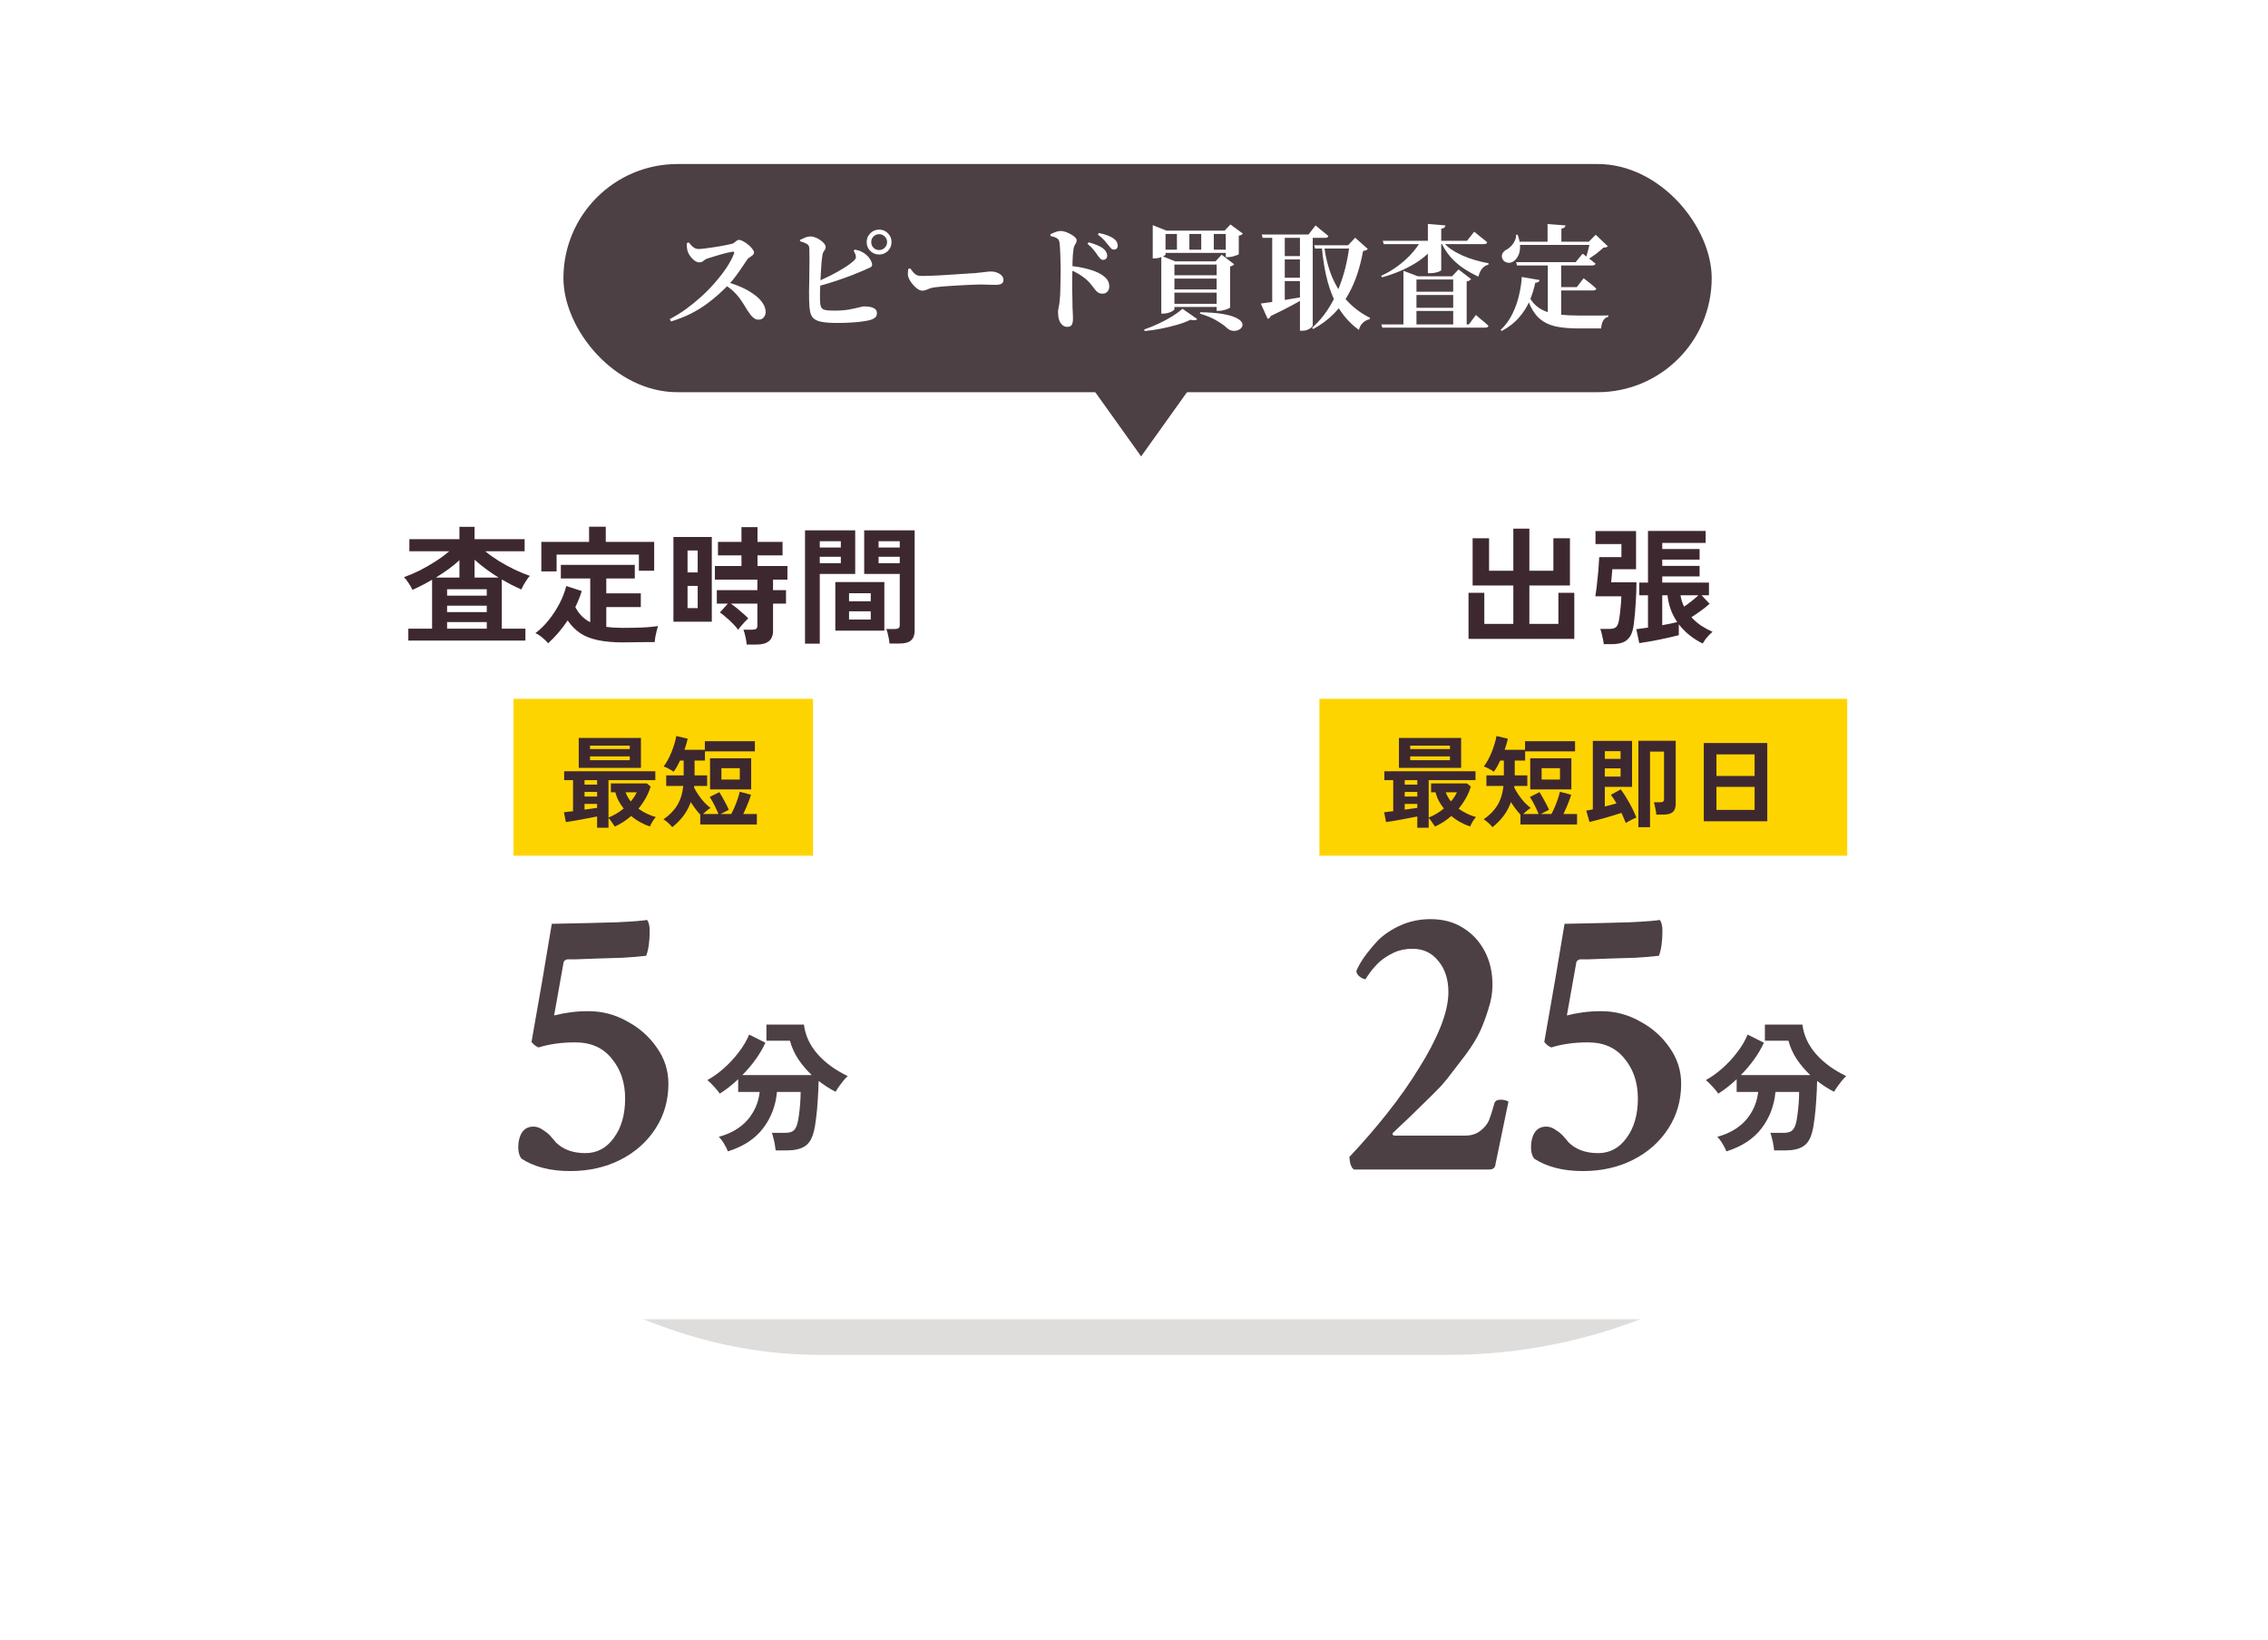 <svg width="318" height="230" viewBox="0 0 318 230" fill="none" xmlns="http://www.w3.org/2000/svg">
<g opacity="0.3" filter="url(#filter0_f_620_32039)">
<rect x="39.999" y="40" width="238" height="150" rx="75" fill="#948B8B"/>
</g>
<rect x="29" y="39" width="260" height="146" rx="15" fill="white"/>
<path d="M242.06 161.46C241.967 161.193 241.793 160.847 241.54 160.42C241.3 160.007 241.047 159.673 240.78 159.42C242.513 158.94 243.86 158.147 244.82 157.04C245.78 155.92 246.347 154.613 246.52 153.12H243.5V151.34C243.073 151.74 242.64 152.113 242.2 152.46C241.773 152.793 241.347 153.093 240.92 153.36C240.747 153.093 240.487 152.773 240.14 152.4C239.807 152.027 239.487 151.713 239.18 151.46C239.94 151.047 240.7 150.507 241.46 149.84C242.233 149.16 242.933 148.407 243.56 147.58C244.2 146.753 244.693 145.92 245.04 145.08L247.32 146.22C246.947 147.033 246.48 147.827 245.92 148.6C245.36 149.373 244.747 150.093 244.08 150.76H253.82C253.1 150.08 252.467 149.333 251.92 148.52C251.387 147.707 251 146.847 250.76 145.94H247.46V143.68H252.72C252.907 145.187 253.54 146.56 254.62 147.8C255.7 149.027 257.113 150.06 258.86 150.9C258.673 151.073 258.467 151.293 258.24 151.56C258.027 151.827 257.82 152.1 257.62 152.38C257.433 152.647 257.28 152.887 257.16 153.1C256.747 152.887 256.34 152.653 255.94 152.4C255.553 152.147 255.167 151.873 254.78 151.58C254.767 152.42 254.727 153.307 254.66 154.24C254.607 155.16 254.527 156.033 254.42 156.86C254.327 157.673 254.207 158.333 254.06 158.84C253.807 159.787 253.38 160.433 252.78 160.78C252.193 161.14 251.387 161.32 250.36 161.32H248.76C248.733 161.093 248.693 160.82 248.64 160.5C248.587 160.193 248.52 159.893 248.44 159.6C248.373 159.293 248.3 159.047 248.22 158.86H250C250.533 158.86 250.92 158.78 251.16 158.62C251.413 158.46 251.613 158.153 251.76 157.7C251.867 157.367 251.953 156.927 252.02 156.38C252.1 155.82 252.16 155.247 252.2 154.66C252.24 154.06 252.26 153.547 252.26 153.12H248.94C248.767 155.053 248.113 156.76 246.98 158.24C245.86 159.707 244.22 160.78 242.06 161.46Z" fill="#4C4044"/>
<path d="M189.847 164C189.482 163.781 189.264 163.198 189.191 162.25C191.05 160.281 192.818 158.24 194.495 156.125C196.173 154.01 197.649 151.914 198.925 149.836C200.238 147.758 201.258 145.807 201.988 143.984C202.717 142.161 203.081 140.539 203.081 139.117C203.081 137.331 202.607 135.872 201.659 134.742C200.748 133.612 199.545 133.047 198.05 133.047C197.066 133.047 196.191 133.229 195.425 133.594C194.659 133.958 194.003 134.378 193.456 134.852C192.982 135.289 192.527 135.799 192.089 136.383C191.688 136.93 191.488 137.24 191.488 137.312C191.232 137.312 190.941 137.185 190.613 136.93C190.321 136.674 190.175 136.419 190.175 136.164C190.394 135.617 190.74 134.997 191.214 134.305C191.725 133.576 192.381 132.773 193.183 131.898C194.021 131.06 195.079 130.349 196.355 129.766C197.667 129.182 199.071 128.891 200.566 128.891C202.316 128.891 203.829 129.292 205.105 130.094C206.417 130.896 207.438 131.99 208.167 133.375C208.896 134.76 209.261 136.328 209.261 138.078C209.261 139.208 209.079 140.32 208.714 141.414C208.35 142.617 207.949 143.693 207.511 144.641C207.074 145.589 206.399 146.682 205.488 147.922C204.795 148.833 204.193 149.617 203.683 150.273C203.209 150.93 202.662 151.604 202.042 152.297C201.423 152.953 200.584 153.792 199.527 154.812C198.506 155.833 197.12 157.164 195.37 158.805C195.261 158.878 195.225 158.969 195.261 159.078C195.298 159.188 195.389 159.242 195.534 159.242H205.488C206.326 159.242 207.037 159.005 207.62 158.531C208.167 158.094 208.55 157.62 208.769 157.109C208.988 156.562 209.243 155.76 209.534 154.703C209.644 154.375 209.936 154.211 210.409 154.211C210.847 154.211 211.212 154.302 211.503 154.484L209.699 163.18C209.662 163.727 209.37 164 208.824 164H189.847ZM221.938 164.219C219.167 164.219 216.888 163.635 215.102 162.469C214.81 162.068 214.664 161.539 214.664 160.883C214.664 160.081 214.828 159.406 215.156 158.859C215.521 158.276 216.068 157.984 216.797 157.984C217.271 157.984 217.727 158.148 218.164 158.477C218.638 158.768 219.021 159.096 219.313 159.461C219.641 159.826 219.841 160.062 219.914 160.172C220.935 161.193 222.32 161.703 224.07 161.703C225.711 161.703 227.042 160.992 228.063 159.57C229.12 158.148 229.649 156.307 229.649 154.047C229.649 151.823 229.029 149.964 227.789 148.469C226.586 146.938 224.873 146.172 222.649 146.172C220.753 146.172 219.039 146.409 217.508 146.883C217.143 146.737 216.815 146.482 216.524 146.117L218.055 137.367L219.367 129.547C223.268 129.474 226.331 129.401 228.555 129.328C230.815 129.219 232.201 129.109 232.711 129C232.966 129.292 233.094 129.802 233.094 130.531C233.094 131.99 232.93 133.156 232.602 134.031C231.654 134.141 230.56 134.232 229.32 134.305C228.117 134.341 226.932 134.378 225.766 134.414C224.599 134.451 223.615 134.487 222.813 134.523C222.047 134.523 221.628 134.523 221.555 134.523C221.227 134.596 221.044 134.76 221.008 135.016L219.695 142.398C220.388 142.216 221.136 142.07 221.938 141.961C222.74 141.852 223.596 141.797 224.508 141.797C226.44 141.797 228.245 142.271 229.922 143.219C231.636 144.13 233.021 145.352 234.078 146.883C235.172 148.414 235.719 150.109 235.719 151.969C235.719 154.302 235.117 156.398 233.914 158.258C232.711 160.117 231.07 161.576 228.992 162.633C226.914 163.69 224.563 164.219 221.938 164.219Z" fill="#4C4044"/>
<rect width="74" height="22" transform="translate(185 98)" fill="#FED400"/>
<path d="M198.722 116.078V114.496C198.433 114.552 198.087 114.617 197.686 114.692C197.285 114.767 196.874 114.846 196.454 114.93C196.034 115.005 195.637 115.075 195.264 115.14C194.891 115.205 194.583 115.252 194.34 115.28L194.074 113.908C194.233 113.889 194.419 113.866 194.634 113.838C194.858 113.81 195.096 113.782 195.348 113.754V109.4H194.102V108.154H206.884V109.4H200.318V114.65C200.71 114.491 201.083 114.305 201.438 114.09C201.802 113.875 202.138 113.637 202.446 113.376C202.185 113.049 201.951 112.699 201.746 112.326C201.541 111.943 201.387 111.537 201.284 111.108H200.654V109.862H205.694L206.226 110.296C206.058 110.865 205.825 111.411 205.526 111.934C205.237 112.447 204.901 112.937 204.518 113.404C204.901 113.675 205.302 113.913 205.722 114.118C206.142 114.314 206.553 114.468 206.954 114.58C206.805 114.729 206.646 114.939 206.478 115.21C206.319 115.49 206.203 115.719 206.128 115.896C205.708 115.765 205.269 115.574 204.812 115.322C204.355 115.079 203.916 114.781 203.496 114.426C202.805 115.033 202.04 115.527 201.2 115.91C201.069 115.723 200.925 115.509 200.766 115.266C200.607 115.023 200.458 114.837 200.318 114.706V116.078H198.722ZM196.146 107.678V103.478H204.868V107.678H196.146ZM197.728 106.6H203.3V106.068H197.728V106.6ZM197.728 105.046H203.3V104.556H197.728V105.046ZM196.958 113.53C197.285 113.483 197.597 113.441 197.896 113.404C198.204 113.367 198.479 113.329 198.722 113.292V112.732H196.958V113.53ZM196.958 111.696H198.722V111.052H196.958V111.696ZM196.958 110.03H198.722V109.4H196.958V110.03ZM203.44 112.382C203.617 112.177 203.776 111.967 203.916 111.752C204.056 111.537 204.177 111.323 204.28 111.108H202.712C202.88 111.565 203.123 111.99 203.44 112.382ZM209.264 115.994C209.18 115.882 209.063 115.751 208.914 115.602C208.765 115.462 208.611 115.327 208.452 115.196C208.293 115.065 208.149 114.967 208.018 114.902C208.849 114.333 209.493 113.675 209.95 112.928C210.407 112.181 210.692 111.276 210.804 110.212H208.41V108.728H210.86V106.656H210.342C210.053 107.291 209.754 107.813 209.446 108.224C209.269 108.084 209.045 107.944 208.774 107.804C208.503 107.655 208.261 107.547 208.046 107.482C208.242 107.23 208.438 106.927 208.634 106.572C208.83 106.208 209.007 105.83 209.166 105.438C209.325 105.037 209.46 104.645 209.572 104.262C209.693 103.87 209.777 103.52 209.824 103.212L211.42 103.59C211.317 104.066 211.168 104.584 210.972 105.144H213.828V103.94H220.842V105.368H213.842V106.656H212.386V108.728H214.15V110.212H212.344C212.335 110.249 212.325 110.287 212.316 110.324C212.316 110.352 212.316 110.389 212.316 110.436C212.484 110.781 212.694 111.136 212.946 111.5C213.198 111.864 213.469 112.205 213.758 112.522C214.057 112.83 214.346 113.091 214.626 113.306C214.467 113.399 214.29 113.525 214.094 113.684C213.898 113.843 213.725 113.997 213.576 114.146H215.732C215.648 113.922 215.531 113.661 215.382 113.362C215.242 113.054 215.093 112.755 214.934 112.466C214.775 112.177 214.631 111.943 214.5 111.766L215.858 111.08C215.97 111.257 216.115 111.5 216.292 111.808C216.469 112.116 216.642 112.433 216.81 112.76C216.978 113.077 217.104 113.343 217.188 113.558L216.04 114.146H217.524C217.683 113.866 217.841 113.539 218 113.166C218.159 112.793 218.303 112.415 218.434 112.032C218.565 111.649 218.658 111.313 218.714 111.024L220.296 111.444C220.231 111.687 220.137 111.967 220.016 112.284C219.895 112.601 219.764 112.923 219.624 113.25C219.493 113.567 219.358 113.866 219.218 114.146H221.122V115.616H213.184V114.23C212.951 113.987 212.722 113.717 212.498 113.418C212.274 113.119 212.059 112.807 211.854 112.48C211.602 113.18 211.261 113.819 210.832 114.398C210.403 114.967 209.88 115.499 209.264 115.994ZM214.556 110.702V106.334H220.324V110.702H214.556ZM216.152 109.316H218.728V107.72H216.152V109.316ZM227.954 115.406C227.87 115.191 227.777 114.967 227.674 114.734C227.571 114.491 227.464 114.244 227.352 113.992C227.035 114.095 226.675 114.207 226.274 114.328C225.882 114.449 225.476 114.571 225.056 114.692C224.645 114.813 224.249 114.921 223.866 115.014C223.483 115.117 223.152 115.201 222.872 115.266L222.41 113.67C222.531 113.651 222.671 113.628 222.83 113.6C222.989 113.563 223.157 113.525 223.334 113.488V103.898H228.836V110.338H225.014V113.096C225.313 113.021 225.602 112.947 225.882 112.872C226.162 112.797 226.419 112.727 226.652 112.662C226.521 112.438 226.391 112.223 226.26 112.018C226.129 111.813 225.999 111.626 225.868 111.458L227.254 110.688C227.637 111.211 228.024 111.822 228.416 112.522C228.808 113.213 229.149 113.922 229.438 114.65C229.223 114.734 228.971 114.851 228.682 115C228.402 115.14 228.159 115.275 227.954 115.406ZM229.718 115.994V103.884H234.954V112.732C234.954 113.255 234.814 113.637 234.534 113.88C234.263 114.113 233.825 114.23 233.218 114.23H232.238C232.219 113.997 232.173 113.707 232.098 113.362C232.033 113.017 231.967 112.732 231.902 112.508H232.756C232.952 112.508 233.092 112.475 233.176 112.41C233.269 112.345 233.316 112.219 233.316 112.032V105.396H231.356V115.994H229.718ZM225.014 108.896H227.226V107.748H225.014V108.896ZM225.014 106.418H227.226V105.34H225.014V106.418ZM238.888 115.168V104.192H247.792V115.168H238.888ZM240.666 113.572H246.014V110.338H240.666V113.572ZM240.666 108.812H246.014V105.788H240.666V108.812Z" fill="#3E2830"/>
<path d="M205.904 89.594V83.132H208.118V87.488H212.186V82.106H206.48V75.482H208.784V80.036H212.186V74.132H214.436V80.036H217.802V75.482H220.124V82.106H214.436V87.488H218.504V83.132H220.736V89.594H205.904ZM238.736 90.242C238.04 89.894 237.41 89.492 236.846 89.036C236.294 88.592 235.808 88.094 235.388 87.542V89.072C235.088 89.156 234.692 89.252 234.2 89.36C233.708 89.48 233.186 89.594 232.634 89.702C232.082 89.81 231.56 89.906 231.068 89.99C230.576 90.074 230.168 90.14 229.844 90.188L229.43 88.226C229.622 88.202 229.856 88.172 230.132 88.136C230.42 88.1 230.732 88.058 231.068 88.01V83.474H229.844V81.692H231.068V74.456H239.15V76.13H233.066V76.994H238.304V78.47H233.066V79.352H238.304V80.828H233.066V81.692H239.618V83.474H238.574L239.708 84.662C239.384 84.962 238.982 85.286 238.502 85.634C238.022 85.982 237.572 86.288 237.152 86.552C237.548 86.984 237.998 87.374 238.502 87.722C239.018 88.058 239.558 88.352 240.122 88.604C239.99 88.7 239.828 88.85 239.636 89.054C239.444 89.258 239.264 89.468 239.096 89.684C238.94 89.912 238.82 90.098 238.736 90.242ZM224.858 90.332C224.846 90.128 224.81 89.888 224.75 89.612C224.702 89.348 224.642 89.084 224.57 88.82C224.51 88.556 224.444 88.346 224.372 88.19H225.668C226.076 88.19 226.376 88.112 226.568 87.956C226.76 87.8 226.898 87.5 226.982 87.056C227.042 86.744 227.096 86.384 227.144 85.976C227.192 85.568 227.234 85.154 227.27 84.734C227.306 84.314 227.324 83.942 227.324 83.618H223.688C223.748 83.246 223.808 82.814 223.868 82.322C223.928 81.818 223.982 81.302 224.03 80.774C224.09 80.246 224.132 79.748 224.156 79.28C224.192 78.812 224.216 78.428 224.228 78.128H227.342V76.292H223.706V74.474H229.394V79.82H226.064C226.052 80.048 226.028 80.342 225.992 80.702C225.956 81.062 225.926 81.38 225.902 81.656H229.448C229.448 82.568 229.424 83.372 229.376 84.068C229.34 84.752 229.298 85.37 229.25 85.922C229.202 86.462 229.148 86.972 229.088 87.452C229.004 88.196 228.836 88.778 228.584 89.198C228.332 89.618 227.99 89.912 227.558 90.08C227.126 90.248 226.58 90.332 225.92 90.332H224.858ZM233.066 87.668C233.474 87.596 233.858 87.524 234.218 87.452C234.59 87.368 234.908 87.296 235.172 87.236C234.404 86.12 233.948 84.866 233.804 83.474H233.066V87.668ZM236.126 85.076C236.474 84.836 236.828 84.572 237.188 84.284C237.56 83.996 237.878 83.726 238.142 83.474H235.622C235.67 83.762 235.736 84.038 235.82 84.302C235.904 84.566 236.006 84.824 236.126 85.076Z" fill="#3E2830"/>
<path d="M102.06 161.46C101.967 161.193 101.793 160.847 101.54 160.42C101.3 160.007 101.047 159.673 100.78 159.42C102.513 158.94 103.86 158.147 104.82 157.04C105.78 155.92 106.347 154.613 106.52 153.12H103.5V151.34C103.073 151.74 102.64 152.113 102.2 152.46C101.773 152.793 101.347 153.093 100.92 153.36C100.747 153.093 100.487 152.773 100.14 152.4C99.807 152.027 99.487 151.713 99.18 151.46C99.94 151.047 100.7 150.507 101.46 149.84C102.233 149.16 102.933 148.407 103.56 147.58C104.2 146.753 104.693 145.92 105.04 145.08L107.32 146.22C106.947 147.033 106.48 147.827 105.92 148.6C105.36 149.373 104.747 150.093 104.08 150.76H113.82C113.1 150.08 112.467 149.333 111.92 148.52C111.387 147.707 111 146.847 110.76 145.94H107.46V143.68H112.72C112.907 145.187 113.54 146.56 114.62 147.8C115.7 149.027 117.113 150.06 118.86 150.9C118.673 151.073 118.467 151.293 118.24 151.56C118.027 151.827 117.82 152.1 117.62 152.38C117.433 152.647 117.28 152.887 117.16 153.1C116.747 152.887 116.34 152.653 115.94 152.4C115.553 152.147 115.167 151.873 114.78 151.58C114.767 152.42 114.727 153.307 114.66 154.24C114.607 155.16 114.527 156.033 114.42 156.86C114.327 157.673 114.207 158.333 114.06 158.84C113.807 159.787 113.38 160.433 112.78 160.78C112.193 161.14 111.387 161.32 110.36 161.32H108.76C108.733 161.093 108.693 160.82 108.64 160.5C108.587 160.193 108.52 159.893 108.44 159.6C108.373 159.293 108.3 159.047 108.22 158.86H110C110.533 158.86 110.92 158.78 111.16 158.62C111.413 158.46 111.613 158.153 111.76 157.7C111.867 157.367 111.953 156.927 112.02 156.38C112.1 155.82 112.16 155.247 112.2 154.66C112.24 154.06 112.26 153.547 112.26 153.12H108.94C108.767 155.053 108.113 156.76 106.98 158.24C105.86 159.707 104.22 160.78 102.06 161.46Z" fill="#4C4044"/>
<path d="M79.938 164.219C77.167 164.219 74.888 163.635 73.102 162.469C72.81 162.068 72.664 161.539 72.664 160.883C72.664 160.081 72.828 159.406 73.156 158.859C73.521 158.276 74.068 157.984 74.797 157.984C75.271 157.984 75.727 158.148 76.164 158.477C76.638 158.768 77.021 159.096 77.313 159.461C77.641 159.826 77.841 160.062 77.914 160.172C78.935 161.193 80.32 161.703 82.07 161.703C83.711 161.703 85.042 160.992 86.063 159.57C87.12 158.148 87.649 156.307 87.649 154.047C87.649 151.823 87.029 149.964 85.789 148.469C84.586 146.938 82.873 146.172 80.649 146.172C78.753 146.172 77.039 146.409 75.508 146.883C75.143 146.737 74.815 146.482 74.524 146.117L76.055 137.367L77.367 129.547C81.268 129.474 84.331 129.401 86.555 129.328C88.815 129.219 90.201 129.109 90.711 129C90.966 129.292 91.094 129.802 91.094 130.531C91.094 131.99 90.93 133.156 90.602 134.031C89.654 134.141 88.56 134.232 87.32 134.305C86.117 134.341 84.932 134.378 83.766 134.414C82.599 134.451 81.615 134.487 80.813 134.523C80.047 134.523 79.628 134.523 79.555 134.523C79.227 134.596 79.044 134.76 79.008 135.016L77.695 142.398C78.388 142.216 79.135 142.07 79.938 141.961C80.74 141.852 81.597 141.797 82.508 141.797C84.44 141.797 86.245 142.271 87.922 143.219C89.635 144.13 91.021 145.352 92.078 146.883C93.172 148.414 93.719 150.109 93.719 151.969C93.719 154.302 93.117 156.398 91.914 158.258C90.711 160.117 89.07 161.576 86.992 162.633C84.914 163.69 82.563 164.219 79.938 164.219Z" fill="#4C4044"/>
<rect width="42" height="22" transform="translate(72 98)" fill="#FED400"/>
<path d="M83.722 116.078V114.496C83.433 114.552 83.088 114.617 82.686 114.692C82.285 114.767 81.874 114.846 81.454 114.93C81.034 115.005 80.638 115.075 80.264 115.14C79.891 115.205 79.583 115.252 79.34 115.28L79.074 113.908C79.233 113.889 79.419 113.866 79.634 113.838C79.858 113.81 80.096 113.782 80.348 113.754V109.4H79.102V108.154H91.884V109.4H85.318V114.65C85.71 114.491 86.084 114.305 86.438 114.09C86.802 113.875 87.138 113.637 87.446 113.376C87.185 113.049 86.951 112.699 86.746 112.326C86.541 111.943 86.387 111.537 86.284 111.108H85.654V109.862H90.694L91.226 110.296C91.058 110.865 90.825 111.411 90.526 111.934C90.237 112.447 89.901 112.937 89.518 113.404C89.901 113.675 90.302 113.913 90.722 114.118C91.142 114.314 91.553 114.468 91.954 114.58C91.805 114.729 91.646 114.939 91.478 115.21C91.32 115.49 91.203 115.719 91.128 115.896C90.708 115.765 90.269 115.574 89.812 115.322C89.355 115.079 88.916 114.781 88.496 114.426C87.805 115.033 87.04 115.527 86.2 115.91C86.07 115.723 85.925 115.509 85.766 115.266C85.608 115.023 85.458 114.837 85.318 114.706V116.078H83.722ZM81.146 107.678V103.478H89.868V107.678H81.146ZM82.728 106.6H88.3V106.068H82.728V106.6ZM82.728 105.046H88.3V104.556H82.728V105.046ZM81.958 113.53C82.285 113.483 82.597 113.441 82.896 113.404C83.204 113.367 83.48 113.329 83.722 113.292V112.732H81.958V113.53ZM81.958 111.696H83.722V111.052H81.958V111.696ZM81.958 110.03H83.722V109.4H81.958V110.03ZM88.44 112.382C88.618 112.177 88.776 111.967 88.916 111.752C89.056 111.537 89.177 111.323 89.28 111.108H87.712C87.88 111.565 88.123 111.99 88.44 112.382ZM94.264 115.994C94.18 115.882 94.064 115.751 93.914 115.602C93.765 115.462 93.611 115.327 93.452 115.196C93.293 115.065 93.149 114.967 93.018 114.902C93.849 114.333 94.493 113.675 94.95 112.928C95.407 112.181 95.692 111.276 95.804 110.212H93.41V108.728H95.86V106.656H95.342C95.053 107.291 94.754 107.813 94.446 108.224C94.269 108.084 94.045 107.944 93.774 107.804C93.504 107.655 93.261 107.547 93.046 107.482C93.242 107.23 93.438 106.927 93.634 106.572C93.83 106.208 94.007 105.83 94.166 105.438C94.325 105.037 94.46 104.645 94.572 104.262C94.694 103.87 94.778 103.52 94.824 103.212L96.42 103.59C96.317 104.066 96.168 104.584 95.972 105.144H98.828V103.94H105.842V105.368H98.842V106.656H97.386V108.728H99.15V110.212H97.344C97.335 110.249 97.326 110.287 97.316 110.324C97.316 110.352 97.316 110.389 97.316 110.436C97.484 110.781 97.694 111.136 97.946 111.5C98.198 111.864 98.469 112.205 98.758 112.522C99.057 112.83 99.346 113.091 99.626 113.306C99.468 113.399 99.29 113.525 99.094 113.684C98.898 113.843 98.725 113.997 98.576 114.146H100.732C100.648 113.922 100.531 113.661 100.382 113.362C100.242 113.054 100.093 112.755 99.934 112.466C99.775 112.177 99.631 111.943 99.5 111.766L100.858 111.08C100.97 111.257 101.115 111.5 101.292 111.808C101.469 112.116 101.642 112.433 101.81 112.76C101.978 113.077 102.104 113.343 102.188 113.558L101.04 114.146H102.524C102.683 113.866 102.841 113.539 103 113.166C103.159 112.793 103.303 112.415 103.434 112.032C103.565 111.649 103.658 111.313 103.714 111.024L105.296 111.444C105.231 111.687 105.137 111.967 105.016 112.284C104.895 112.601 104.764 112.923 104.624 113.25C104.493 113.567 104.358 113.866 104.218 114.146H106.122V115.616H98.184V114.23C97.951 113.987 97.722 113.717 97.498 113.418C97.274 113.119 97.059 112.807 96.854 112.48C96.602 113.18 96.261 113.819 95.832 114.398C95.403 114.967 94.88 115.499 94.264 115.994ZM99.556 110.702V106.334H105.324V110.702H99.556ZM101.152 109.316H103.728V107.72H101.152V109.316Z" fill="#3E2830"/>
<path d="M57.252 89.828V88.154H60.582V81.296C60.138 81.56 59.682 81.812 59.214 82.052C58.746 82.292 58.284 82.514 57.828 82.718C57.708 82.43 57.528 82.112 57.288 81.764C57.06 81.404 56.844 81.128 56.64 80.936C57.324 80.696 58.044 80.39 58.8 80.018C59.568 79.634 60.312 79.208 61.032 78.74C61.764 78.272 62.418 77.792 62.994 77.3H57.396V75.608H64.416V73.88H66.54V75.608H73.56V77.3H68.034C68.622 77.78 69.27 78.242 69.978 78.686C70.686 79.118 71.412 79.514 72.156 79.874C72.912 80.234 73.626 80.528 74.298 80.756C74.166 80.876 74.022 81.056 73.866 81.296C73.71 81.524 73.56 81.764 73.416 82.016C73.284 82.256 73.176 82.472 73.092 82.664C72.648 82.46 72.192 82.244 71.724 82.016C71.268 81.776 70.812 81.524 70.356 81.26V88.154H73.668V89.828H57.252ZM62.688 88.154H68.25V87.236H62.688V88.154ZM62.688 85.832H68.25V84.932H62.688V85.832ZM62.688 83.528H68.25V82.628H62.688V83.528ZM66.54 80.99H69.906C69.282 80.606 68.688 80.204 68.124 79.784C67.56 79.364 67.032 78.932 66.54 78.488V80.99ZM61.122 80.99H64.416V78.56C63.936 79.004 63.414 79.43 62.85 79.838C62.298 80.234 61.722 80.618 61.122 80.99ZM76.854 90.206C76.734 90.05 76.566 89.876 76.35 89.684C76.146 89.492 75.93 89.312 75.702 89.144C75.474 88.988 75.264 88.868 75.072 88.784C75.732 88.292 76.35 87.686 76.926 86.966C77.514 86.234 78.024 85.454 78.456 84.626C78.888 83.786 79.2 82.97 79.392 82.178L81.57 82.88C81.342 83.624 81.042 84.374 80.67 85.13C81.15 86.078 81.846 86.786 82.758 87.254V81.116H78.636V79.208H89.004V81.116H85.008V83.204H89.85V85.13H85.008V87.902C85.356 87.95 85.722 87.986 86.106 88.01C86.49 88.034 86.898 88.046 87.33 88.046C87.858 88.046 88.416 88.04 89.004 88.028C89.604 88.016 90.186 87.992 90.75 87.956C91.326 87.908 91.83 87.854 92.262 87.794C92.214 87.926 92.154 88.136 92.082 88.424C92.01 88.712 91.944 89.006 91.884 89.306C91.836 89.618 91.806 89.864 91.794 90.044C91.338 90.044 90.84 90.044 90.3 90.044C89.772 90.056 89.25 90.062 88.734 90.062C88.218 90.074 87.75 90.08 87.33 90.08C85.938 90.08 84.756 89.972 83.784 89.756C82.812 89.552 81.99 89.222 81.318 88.766C80.658 88.31 80.082 87.722 79.59 87.002C78.786 88.214 77.874 89.282 76.854 90.206ZM75.9 80.126V75.986H82.596V73.862H84.936V75.986H91.722V80.036H89.58V77.768H78.042V80.126H75.9ZM104.7 90.386C104.676 90.086 104.616 89.726 104.52 89.306C104.436 88.886 104.34 88.55 104.232 88.298H105.492C105.744 88.298 105.924 88.256 106.032 88.172C106.14 88.088 106.194 87.926 106.194 87.686V84.644H102.468C102.744 84.836 103.038 85.058 103.35 85.31C103.662 85.562 103.956 85.814 104.232 86.066C104.52 86.306 104.748 86.528 104.916 86.732C104.784 86.84 104.616 87.002 104.412 87.218C104.22 87.422 104.034 87.632 103.854 87.848C103.686 88.052 103.566 88.208 103.494 88.316C103.314 88.052 103.068 87.764 102.756 87.452C102.444 87.128 102.12 86.828 101.784 86.552C101.46 86.264 101.178 86.042 100.938 85.886L102.054 84.644H100.506V82.754H106.194V81.278H100.236V79.37H103.962V77.876H100.668V75.986H103.962V73.916H106.212V75.986H109.722V77.876H106.212V79.37H110.406V81.278H108.39V82.754H110.208V84.644H108.39V88.46C108.39 89.744 107.622 90.386 106.086 90.386H104.7ZM94.422 87.182V75.302H99.804V87.182H94.422ZM96.402 85.274H97.824V82.16H96.402V85.274ZM96.402 80.27H97.824V77.192H96.402V80.27ZM124.716 90.242C124.704 90.05 124.674 89.822 124.626 89.558C124.578 89.306 124.524 89.06 124.464 88.82C124.404 88.568 124.338 88.364 124.266 88.208H125.472C125.712 88.208 125.886 88.166 125.994 88.082C126.102 87.998 126.156 87.854 126.156 87.65V80.486H121.17V74.366H128.244V88.424C128.244 89.048 128.076 89.504 127.74 89.792C127.416 90.092 126.882 90.242 126.138 90.242H124.716ZM112.872 90.26V74.366H119.91V80.486H114.942V90.26H112.872ZM117.12 88.442V81.62H123.996V88.442H117.12ZM119.046 86.876H122.088V85.724H119.046V86.876ZM119.046 84.32H122.088V83.186H119.046V84.32ZM123.186 78.974H126.156V78.074H123.186V78.974ZM114.942 78.974H117.894V78.074H114.942V78.974ZM123.186 76.778H126.156V75.896H123.186V76.778ZM114.942 76.778H117.894V75.896H114.942V76.778Z" fill="#3E2830"/>
<path d="M170 50H150L160 64L170 50Z" fill="#4C4044"/>
<rect x="79" y="23" width="161" height="32" rx="16" fill="#4C4044"/>
<path d="M96.3 34.104L96.572 33.992C96.69 34.141 96.818 34.291 96.956 34.44C97.095 34.578 97.244 34.696 97.404 34.792C97.564 34.877 97.735 34.92 97.916 34.92C98.13 34.92 98.402 34.898 98.732 34.856C99.074 34.813 99.431 34.765 99.804 34.712C100.188 34.658 100.562 34.6 100.924 34.536C101.298 34.461 101.628 34.397 101.916 34.344C102.215 34.291 102.439 34.242 102.588 34.2C102.727 34.168 102.85 34.109 102.956 34.024C103.063 33.928 103.17 33.843 103.276 33.768C103.383 33.682 103.49 33.64 103.596 33.64C103.767 33.64 103.97 33.704 104.204 33.832C104.45 33.96 104.684 34.12 104.908 34.312C105.143 34.504 105.335 34.701 105.484 34.904C105.644 35.096 105.724 35.256 105.724 35.384C105.724 35.533 105.66 35.666 105.532 35.784C105.404 35.891 105.266 35.992 105.116 36.088C104.967 36.173 104.86 36.264 104.796 36.36C104.604 36.637 104.37 36.984 104.092 37.4C103.826 37.805 103.527 38.232 103.196 38.68C102.876 39.117 102.524 39.538 102.14 39.944C101.778 40.317 101.34 40.739 100.828 41.208C100.327 41.666 99.751 42.136 99.1 42.616C98.45 43.096 97.708 43.549 96.876 43.976C96.044 44.392 95.116 44.76 94.092 45.08L93.916 44.744C94.674 44.349 95.426 43.885 96.172 43.352C96.919 42.808 97.639 42.221 98.332 41.592C99.036 40.952 99.682 40.291 100.268 39.608C100.866 38.925 101.394 38.242 101.852 37.56C102.311 36.867 102.663 36.211 102.908 35.592C102.994 35.389 102.935 35.288 102.732 35.288C102.572 35.309 102.338 35.357 102.028 35.432C101.73 35.496 101.399 35.581 101.036 35.688C100.684 35.784 100.348 35.885 100.028 35.992C99.708 36.088 99.447 36.168 99.244 36.232C99.063 36.285 98.914 36.36 98.796 36.456C98.69 36.541 98.583 36.621 98.476 36.696C98.37 36.76 98.236 36.792 98.076 36.792C97.842 36.792 97.607 36.706 97.372 36.536C97.148 36.365 96.951 36.163 96.78 35.928C96.61 35.682 96.492 35.464 96.428 35.272C96.375 35.101 96.338 34.92 96.316 34.728C96.295 34.525 96.29 34.317 96.3 34.104ZM101.34 39.784L101.596 39.464C102.322 39.645 103.026 39.88 103.708 40.168C104.402 40.456 105.02 40.792 105.564 41.176C106.119 41.549 106.556 41.96 106.876 42.408C107.196 42.845 107.356 43.304 107.356 43.784C107.356 44.029 107.271 44.264 107.1 44.488C106.93 44.712 106.684 44.824 106.364 44.824C106.151 44.824 105.959 44.77 105.788 44.664C105.618 44.557 105.452 44.408 105.292 44.216C105.143 44.013 104.972 43.773 104.78 43.496C104.514 43.037 104.236 42.594 103.948 42.168C103.66 41.741 103.314 41.325 102.908 40.92C102.503 40.514 101.98 40.136 101.34 39.784ZM121.516 33.944C121.516 33.464 121.687 33.053 122.028 32.712C122.37 32.37 122.78 32.2 123.26 32.2C123.751 32.2 124.162 32.37 124.492 32.712C124.834 33.053 125.004 33.464 125.004 33.944C125.004 34.434 124.834 34.85 124.492 35.192C124.162 35.523 123.751 35.688 123.26 35.688C122.78 35.688 122.37 35.523 122.028 35.192C121.687 34.85 121.516 34.434 121.516 33.944ZM122.156 33.944C122.156 34.253 122.263 34.52 122.476 34.744C122.69 34.957 122.951 35.064 123.26 35.064C123.57 35.064 123.831 34.957 124.044 34.744C124.268 34.52 124.38 34.253 124.38 33.944C124.38 33.635 124.268 33.373 124.044 33.16C123.831 32.947 123.57 32.84 123.26 32.84C122.951 32.84 122.69 32.947 122.476 33.16C122.263 33.373 122.156 33.635 122.156 33.944ZM112.172 33.64C112.364 33.544 112.599 33.437 112.876 33.32C113.164 33.203 113.426 33.149 113.66 33.16C113.895 33.16 114.135 33.213 114.38 33.32C114.626 33.416 114.855 33.544 115.068 33.704C115.282 33.853 115.452 34.013 115.58 34.184C115.708 34.355 115.772 34.509 115.772 34.648C115.772 34.786 115.74 34.904 115.676 35C115.612 35.096 115.543 35.197 115.468 35.304C115.404 35.41 115.356 35.544 115.324 35.704C115.282 35.96 115.239 36.301 115.196 36.728C115.164 37.154 115.132 37.618 115.1 38.12C115.068 38.621 115.042 39.123 115.02 39.624C114.999 40.125 114.983 40.589 114.972 41.016C114.962 41.432 114.962 41.773 114.972 42.04C114.983 42.477 115.031 42.808 115.116 43.032C115.202 43.245 115.383 43.389 115.66 43.464C115.948 43.528 116.38 43.56 116.956 43.56C117.735 43.56 118.412 43.512 118.988 43.416C119.575 43.309 120.05 43.208 120.412 43.112C120.775 43.016 121.01 42.968 121.116 42.968C121.714 42.968 122.167 43.042 122.476 43.192C122.796 43.341 122.956 43.571 122.956 43.88C122.956 44.157 122.882 44.365 122.732 44.504C122.583 44.642 122.396 44.749 122.172 44.824C121.895 44.92 121.516 45 121.036 45.064C120.556 45.139 120.007 45.192 119.388 45.224C118.77 45.267 118.103 45.288 117.388 45.288C116.503 45.288 115.799 45.24 115.276 45.144C114.764 45.059 114.375 44.904 114.108 44.68C113.852 44.456 113.682 44.141 113.596 43.736C113.511 43.331 113.463 42.829 113.452 42.232C113.442 41.848 113.436 41.405 113.436 40.904C113.447 40.403 113.458 39.88 113.468 39.336C113.479 38.792 113.484 38.258 113.484 37.736C113.495 37.203 113.5 36.717 113.5 36.28C113.5 35.832 113.495 35.459 113.484 35.16C113.484 34.85 113.468 34.653 113.436 34.568C113.372 34.386 113.228 34.242 113.004 34.136C112.791 34.029 112.514 33.928 112.172 33.832V33.64ZM119.692 35.16L119.852 35C120.13 35.053 120.37 35.117 120.572 35.192C120.775 35.267 120.983 35.379 121.196 35.528C121.548 35.773 121.815 36.05 121.996 36.36C122.188 36.658 122.284 36.904 122.284 37.096C122.284 37.298 122.183 37.443 121.98 37.528C121.778 37.602 121.527 37.715 121.228 37.864C120.716 38.088 120.119 38.333 119.436 38.6C118.764 38.856 118.018 39.123 117.196 39.4C116.375 39.666 115.484 39.933 114.524 40.2L114.332 39.608C115.036 39.309 115.735 38.989 116.428 38.648C117.122 38.296 117.756 37.938 118.332 37.576C118.919 37.213 119.388 36.867 119.74 36.536C119.868 36.419 119.948 36.312 119.98 36.216C120.023 36.12 120.023 35.986 119.98 35.816C119.948 35.688 119.9 35.565 119.836 35.448C119.772 35.32 119.724 35.224 119.692 35.16ZM127.612 37.624C127.772 37.837 127.916 38.024 128.044 38.184C128.182 38.344 128.342 38.472 128.524 38.568C128.705 38.653 128.934 38.696 129.212 38.696C129.5 38.696 129.857 38.691 130.284 38.68C130.721 38.658 131.196 38.637 131.708 38.616C132.22 38.584 132.732 38.552 133.244 38.52C133.766 38.488 134.262 38.456 134.732 38.424C135.201 38.392 135.606 38.365 135.948 38.344C136.3 38.312 136.561 38.296 136.732 38.296C137.265 38.242 137.713 38.194 138.076 38.152C138.438 38.099 138.716 38.072 138.908 38.072C139.238 38.072 139.537 38.125 139.804 38.232C140.07 38.328 140.284 38.467 140.444 38.648C140.614 38.819 140.7 39.021 140.7 39.256C140.7 39.49 140.609 39.666 140.428 39.784C140.246 39.891 139.985 39.944 139.644 39.944C139.334 39.944 139.009 39.938 138.668 39.928C138.337 39.907 137.889 39.896 137.324 39.896C137.078 39.896 136.753 39.907 136.348 39.928C135.953 39.938 135.516 39.96 135.036 39.992C134.556 40.013 134.076 40.04 133.596 40.072C133.116 40.104 132.673 40.136 132.268 40.168C131.862 40.2 131.537 40.232 131.292 40.264C130.908 40.296 130.609 40.355 130.396 40.44C130.182 40.514 129.996 40.589 129.836 40.664C129.676 40.728 129.494 40.76 129.292 40.76C129.089 40.76 128.854 40.664 128.588 40.472C128.332 40.269 128.092 40.029 127.868 39.752C127.644 39.464 127.484 39.192 127.388 38.936C127.313 38.755 127.281 38.557 127.292 38.344C127.302 38.12 127.318 37.912 127.34 37.72L127.612 37.624ZM153.916 35.832C153.777 35.608 153.596 35.357 153.372 35.08C153.158 34.803 152.86 34.504 152.476 34.184L152.636 33.976C153.084 34.093 153.489 34.232 153.852 34.392C154.225 34.541 154.534 34.722 154.78 34.936C154.95 35.096 155.068 35.251 155.132 35.4C155.206 35.549 155.244 35.699 155.244 35.848C155.244 36.019 155.19 36.163 155.084 36.28C154.977 36.386 154.833 36.44 154.652 36.44C154.524 36.44 154.401 36.386 154.284 36.28C154.177 36.163 154.054 36.013 153.916 35.832ZM155.388 34.36C155.238 34.168 155.062 33.955 154.86 33.72C154.657 33.485 154.348 33.208 153.932 32.888L154.076 32.68C154.534 32.765 154.94 32.877 155.292 33.016C155.644 33.144 155.932 33.293 156.156 33.464C156.358 33.602 156.502 33.757 156.588 33.928C156.673 34.088 156.716 34.264 156.716 34.456C156.716 34.627 156.668 34.76 156.572 34.856C156.486 34.952 156.358 35 156.188 35C156.038 35 155.905 34.947 155.788 34.84C155.681 34.722 155.548 34.562 155.388 34.36ZM147.276 32.84C147.51 32.733 147.75 32.632 147.996 32.536C148.252 32.44 148.497 32.392 148.732 32.392C148.924 32.392 149.148 32.434 149.404 32.52C149.66 32.605 149.905 32.717 150.14 32.856C150.385 32.984 150.582 33.123 150.732 33.272C150.881 33.421 150.956 33.56 150.956 33.688C150.956 33.848 150.924 33.981 150.86 34.088C150.806 34.194 150.742 34.306 150.668 34.424C150.604 34.541 150.556 34.701 150.524 34.904C150.492 35.139 150.46 35.41 150.428 35.72C150.406 36.029 150.39 36.36 150.38 36.712C150.369 37.064 150.364 37.426 150.364 37.8C150.353 38.237 150.342 38.691 150.332 39.16C150.332 39.618 150.332 40.083 150.332 40.552C150.342 41.021 150.353 41.469 150.364 41.896C150.374 42.322 150.38 42.717 150.38 43.08C150.401 43.496 150.417 43.837 150.428 44.104C150.438 44.37 150.444 44.557 150.444 44.664C150.444 45.08 150.385 45.379 150.268 45.56C150.161 45.741 149.948 45.832 149.628 45.832C149.361 45.832 149.132 45.741 148.94 45.56C148.748 45.389 148.598 45.149 148.492 44.84C148.396 44.531 148.348 44.178 148.348 43.784C148.348 43.571 148.374 43.357 148.428 43.144C148.481 42.92 148.529 42.632 148.572 42.28C148.604 41.981 148.63 41.64 148.652 41.256C148.673 40.861 148.684 40.461 148.684 40.056C148.694 39.64 148.7 39.251 148.7 38.888C148.71 38.525 148.716 38.221 148.716 37.976C148.716 37.645 148.71 37.282 148.7 36.888C148.7 36.493 148.689 36.104 148.668 35.72C148.657 35.336 148.641 34.989 148.62 34.68C148.598 34.36 148.572 34.109 148.54 33.928C148.486 33.661 148.348 33.474 148.124 33.368C147.9 33.251 147.622 33.16 147.292 33.096L147.276 32.84ZM149.996 37.288C150.881 37.362 151.713 37.507 152.492 37.72C153.27 37.922 153.894 38.168 154.364 38.456C154.716 38.669 154.998 38.909 155.212 39.176C155.425 39.432 155.532 39.773 155.532 40.2C155.532 40.467 155.446 40.696 155.276 40.888C155.116 41.08 154.892 41.176 154.604 41.176C154.348 41.176 154.14 41.128 153.98 41.032C153.82 40.925 153.67 40.781 153.532 40.6C153.393 40.419 153.228 40.205 153.036 39.96C152.844 39.704 152.593 39.437 152.284 39.16C152.006 38.925 151.686 38.696 151.324 38.472C150.972 38.248 150.529 38.024 149.996 37.8V37.288ZM162.46 35.016H173.084V35.464H162.46V35.016ZM171.868 32.344H171.708L172.524 31.48L174.268 32.76C174.225 32.813 174.15 32.872 174.044 32.936C173.948 32.989 173.83 33.026 173.692 33.048V35.64C173.692 35.672 173.601 35.72 173.42 35.784C173.249 35.848 173.046 35.912 172.812 35.976C172.577 36.029 172.369 36.056 172.188 36.056H171.868V32.344ZM161.628 32.344V31.576L163.564 32.344H173.036V32.808H163.42V35.688C163.42 35.741 163.34 35.81 163.18 35.896C163.02 35.981 162.822 36.061 162.588 36.136C162.353 36.2 162.113 36.232 161.868 36.232H161.628V32.344ZM165.02 32.344H166.764V35.256H165.02V32.344ZM168.428 32.344H170.188V35.256H168.428V32.344ZM163.676 38.6H171.628V39.064H163.676V38.6ZM163.676 40.584H171.628V41.032H163.676V40.584ZM163.676 42.6H171.628V43.048H163.676V42.6ZM170.588 36.648H170.428L171.292 35.72L173.052 37.064C173.009 37.117 172.934 37.176 172.828 37.24C172.732 37.293 172.614 37.336 172.476 37.368V43.112C172.476 43.154 172.385 43.213 172.204 43.288C172.033 43.362 171.825 43.432 171.58 43.496C171.334 43.56 171.11 43.592 170.908 43.592H170.588V36.648ZM162.828 36.648V35.864L164.78 36.648H171.564V37.096H164.668V43.352C164.668 43.416 164.588 43.501 164.428 43.608C164.278 43.704 164.081 43.789 163.836 43.864C163.601 43.938 163.356 43.976 163.1 43.976H162.828V36.648ZM165.804 43.304L167.868 44.744C167.804 44.829 167.692 44.883 167.532 44.904C167.372 44.925 167.164 44.904 166.908 44.84C166.406 45.096 165.804 45.325 165.1 45.528C164.406 45.73 163.665 45.912 162.876 46.072C162.086 46.232 161.292 46.349 160.492 46.424L160.428 46.2C161.11 45.976 161.793 45.699 162.476 45.368C163.169 45.048 163.804 44.706 164.38 44.344C164.966 43.971 165.441 43.624 165.804 43.304ZM168.3 43.784C169.569 43.805 170.609 43.885 171.42 44.024C172.23 44.163 172.849 44.339 173.276 44.552C173.713 44.755 173.99 44.968 174.108 45.192C174.236 45.416 174.252 45.618 174.156 45.8C174.07 45.992 173.916 46.141 173.692 46.248C173.468 46.365 173.212 46.413 172.924 46.392C172.646 46.381 172.385 46.28 172.14 46.088C171.798 45.746 171.302 45.384 170.652 45C170.012 44.605 169.206 44.264 168.236 43.976L168.3 43.784ZM176.908 32.888H183.468L184.46 31.608C184.46 31.608 184.518 31.656 184.636 31.752C184.753 31.848 184.902 31.976 185.084 32.136C185.276 32.285 185.473 32.445 185.676 32.616C185.889 32.786 186.081 32.947 186.252 33.096C186.209 33.267 186.065 33.352 185.82 33.352H177.036L176.908 32.888ZM178.38 32.888H180.14V42.824L178.38 43.208V32.888ZM182.268 32.888H184.06V45.64C184.06 45.693 184.001 45.779 183.884 45.896C183.777 46.013 183.612 46.12 183.388 46.216C183.174 46.322 182.908 46.376 182.588 46.376H182.268V32.888ZM179.228 35.912H182.972V36.376H179.228V35.912ZM179.228 38.952H182.972V39.416H179.228V38.952ZM184.252 34.392H190.284V34.856H184.396L184.252 34.392ZM189.212 34.392H189.02L190.012 33.336L191.772 34.904C191.718 34.989 191.644 35.053 191.548 35.096C191.462 35.128 191.318 35.16 191.116 35.192C190.934 36.237 190.678 37.277 190.348 38.312C190.017 39.336 189.585 40.328 189.052 41.288C188.529 42.237 187.862 43.128 187.052 43.96C186.252 44.781 185.281 45.507 184.14 46.136L183.964 45.976C184.764 45.261 185.462 44.461 186.06 43.576C186.657 42.691 187.164 41.741 187.58 40.728C188.006 39.715 188.353 38.675 188.62 37.608C188.886 36.531 189.084 35.459 189.212 34.392ZM176.78 42.568C177.132 42.525 177.628 42.456 178.268 42.36C178.908 42.264 179.638 42.147 180.46 42.008C181.281 41.869 182.118 41.73 182.972 41.592L182.988 41.784C182.486 42.083 181.841 42.445 181.052 42.872C180.262 43.298 179.302 43.779 178.172 44.312C178.086 44.547 177.942 44.68 177.74 44.712L176.78 42.568ZM185.644 34.424C185.878 36.173 186.278 37.699 186.844 39C187.42 40.301 188.145 41.41 189.02 42.328C189.905 43.245 190.929 43.992 192.092 44.568L192.044 44.76C191.649 44.856 191.318 45.037 191.052 45.304C190.785 45.571 190.614 45.891 190.54 46.264C189.484 45.507 188.593 44.573 187.868 43.464C187.153 42.355 186.588 41.059 186.172 39.576C185.766 38.083 185.484 36.397 185.324 34.52L185.644 34.424ZM193.676 45.496H205.948L206.94 44.168C206.94 44.168 206.998 44.221 207.116 44.328C207.233 44.424 207.382 44.552 207.564 44.712C207.756 44.861 207.953 45.021 208.156 45.192C208.358 45.362 208.54 45.528 208.7 45.688C208.657 45.858 208.513 45.944 208.268 45.944H193.82L193.676 45.496ZM193.884 33.768H205.692L206.7 32.488C206.7 32.488 206.758 32.536 206.876 32.632C207.004 32.728 207.158 32.856 207.34 33.016C207.532 33.165 207.734 33.325 207.948 33.496C208.161 33.656 208.353 33.816 208.524 33.976C208.481 34.147 208.332 34.232 208.076 34.232H194.012L193.884 33.768ZM200.204 31.4L202.668 31.608C202.657 31.715 202.609 31.811 202.524 31.896C202.449 31.981 202.3 32.04 202.076 32.072V37.864C202.076 37.917 201.996 37.981 201.836 38.056C201.686 38.12 201.494 38.178 201.26 38.232C201.025 38.285 200.78 38.312 200.524 38.312H200.204V31.4ZM199.228 33.768H201.5V34.024C200.753 35.165 199.713 36.141 198.38 36.952C197.046 37.763 195.51 38.408 193.772 38.888L193.66 38.68C194.492 38.296 195.26 37.843 195.964 37.32C196.678 36.797 197.313 36.232 197.868 35.624C198.422 35.016 198.876 34.397 199.228 33.768ZM202.236 33.8C202.545 34.216 202.945 34.594 203.436 34.936C203.926 35.267 204.465 35.565 205.052 35.832C205.638 36.088 206.246 36.306 206.876 36.488C207.516 36.669 208.129 36.813 208.716 36.92L208.7 37.112C208.337 37.197 208.038 37.384 207.804 37.672C207.569 37.96 207.398 38.333 207.292 38.792C206.545 38.45 205.83 38.05 205.148 37.592C204.476 37.133 203.873 36.6 203.34 35.992C202.817 35.373 202.385 34.685 202.044 33.928L202.236 33.8ZM197.468 40.904H204.62V41.368H197.468V40.904ZM197.468 38.744H204.62V39.192H197.468V38.744ZM197.468 43.16H204.62V43.608H197.468V43.16ZM196.78 38.744V37.976L198.812 38.744H198.604V45.768H196.78V38.744ZM203.756 38.744H203.596L204.508 37.784L206.268 39.144C206.225 39.208 206.15 39.272 206.044 39.336C205.937 39.389 205.804 39.432 205.644 39.464V45.768H203.756V38.744ZM212.572 36.76H220.924L221.9 35.576C221.9 35.576 221.958 35.618 222.076 35.704C222.204 35.789 222.358 35.907 222.54 36.056C222.732 36.194 222.929 36.344 223.132 36.504C223.345 36.664 223.537 36.819 223.708 36.968C223.697 37.053 223.649 37.117 223.564 37.16C223.478 37.203 223.382 37.224 223.276 37.224H212.7L212.572 36.76ZM217.02 36.76H218.892V44.984L217.02 44.504V36.76ZM217.98 40.264H221.084L222.044 39.016C222.044 39.016 222.102 39.064 222.22 39.16C222.348 39.245 222.502 39.362 222.684 39.512C222.876 39.661 223.073 39.821 223.276 39.992C223.478 40.163 223.66 40.322 223.82 40.472C223.777 40.642 223.633 40.728 223.388 40.728H217.98V40.264ZM214.044 40.872C214.342 41.597 214.705 42.184 215.132 42.632C215.558 43.069 216.065 43.405 216.652 43.64C217.238 43.874 217.921 44.035 218.7 44.12C219.489 44.205 220.385 44.248 221.388 44.248C221.622 44.248 221.916 44.248 222.268 44.248C222.62 44.248 222.993 44.248 223.388 44.248C223.793 44.248 224.182 44.248 224.556 44.248C224.929 44.237 225.244 44.232 225.5 44.232V44.424C225.169 44.498 224.924 44.691 224.764 45C224.604 45.32 224.518 45.672 224.508 46.056C224.326 46.056 224.092 46.056 223.804 46.056C223.526 46.056 223.228 46.056 222.908 46.056C222.588 46.056 222.284 46.056 221.996 46.056C221.718 46.056 221.484 46.056 221.292 46.056C220.236 46.056 219.302 45.986 218.492 45.848C217.692 45.709 216.993 45.453 216.396 45.08C215.809 44.706 215.313 44.184 214.908 43.512C214.502 42.84 214.161 41.981 213.884 40.936L214.044 40.872ZM213.372 38.84L215.868 39.272C215.846 39.379 215.788 39.469 215.692 39.544C215.596 39.608 215.452 39.645 215.26 39.656C215.089 40.498 214.828 41.336 214.476 42.168C214.124 43 213.628 43.784 212.988 44.52C212.358 45.256 211.542 45.891 210.54 46.424L210.412 46.264C211.105 45.602 211.654 44.85 212.06 44.008C212.476 43.154 212.785 42.28 212.988 41.384C213.201 40.488 213.329 39.64 213.372 38.84ZM212.588 33.896H223.788V34.344H212.588V33.896ZM216.988 31.416L219.5 31.608C219.489 31.715 219.441 31.811 219.356 31.896C219.281 31.971 219.137 32.024 218.924 32.056V34.104H216.988V31.416ZM212.572 32.92H212.796C213.03 33.571 213.142 34.147 213.132 34.648C213.121 35.149 213.025 35.571 212.844 35.912C212.662 36.253 212.444 36.504 212.188 36.664C212.006 36.781 211.809 36.845 211.596 36.856C211.393 36.856 211.201 36.808 211.02 36.712C210.849 36.605 210.721 36.45 210.636 36.248C210.54 35.96 210.561 35.704 210.7 35.48C210.849 35.256 211.052 35.085 211.308 34.968C211.51 34.85 211.708 34.691 211.9 34.488C212.092 34.285 212.252 34.05 212.38 33.784C212.518 33.517 212.582 33.229 212.572 32.92ZM222.94 33.896H222.764L223.74 32.92L225.436 34.536C225.372 34.6 225.292 34.648 225.196 34.68C225.1 34.701 224.972 34.717 224.812 34.728C224.524 35.005 224.156 35.315 223.708 35.656C223.26 35.986 222.838 36.258 222.444 36.472L222.3 36.376C222.385 36.141 222.465 35.874 222.54 35.576C222.625 35.267 222.705 34.962 222.78 34.664C222.854 34.365 222.908 34.109 222.94 33.896Z" fill="white"/>
<defs>
<filter id="filter0_f_620_32039" x="-0.001" y="-0" width="318" height="230" filterUnits="userSpaceOnUse" color-interpolation-filters="sRGB">
<feFlood flood-opacity="0" result="BackgroundImageFix"/>
<feBlend mode="normal" in="SourceGraphic" in2="BackgroundImageFix" result="shape"/>
<feGaussianBlur stdDeviation="20" result="effect1_foregroundBlur_620_32039"/>
</filter>
</defs>
</svg>
